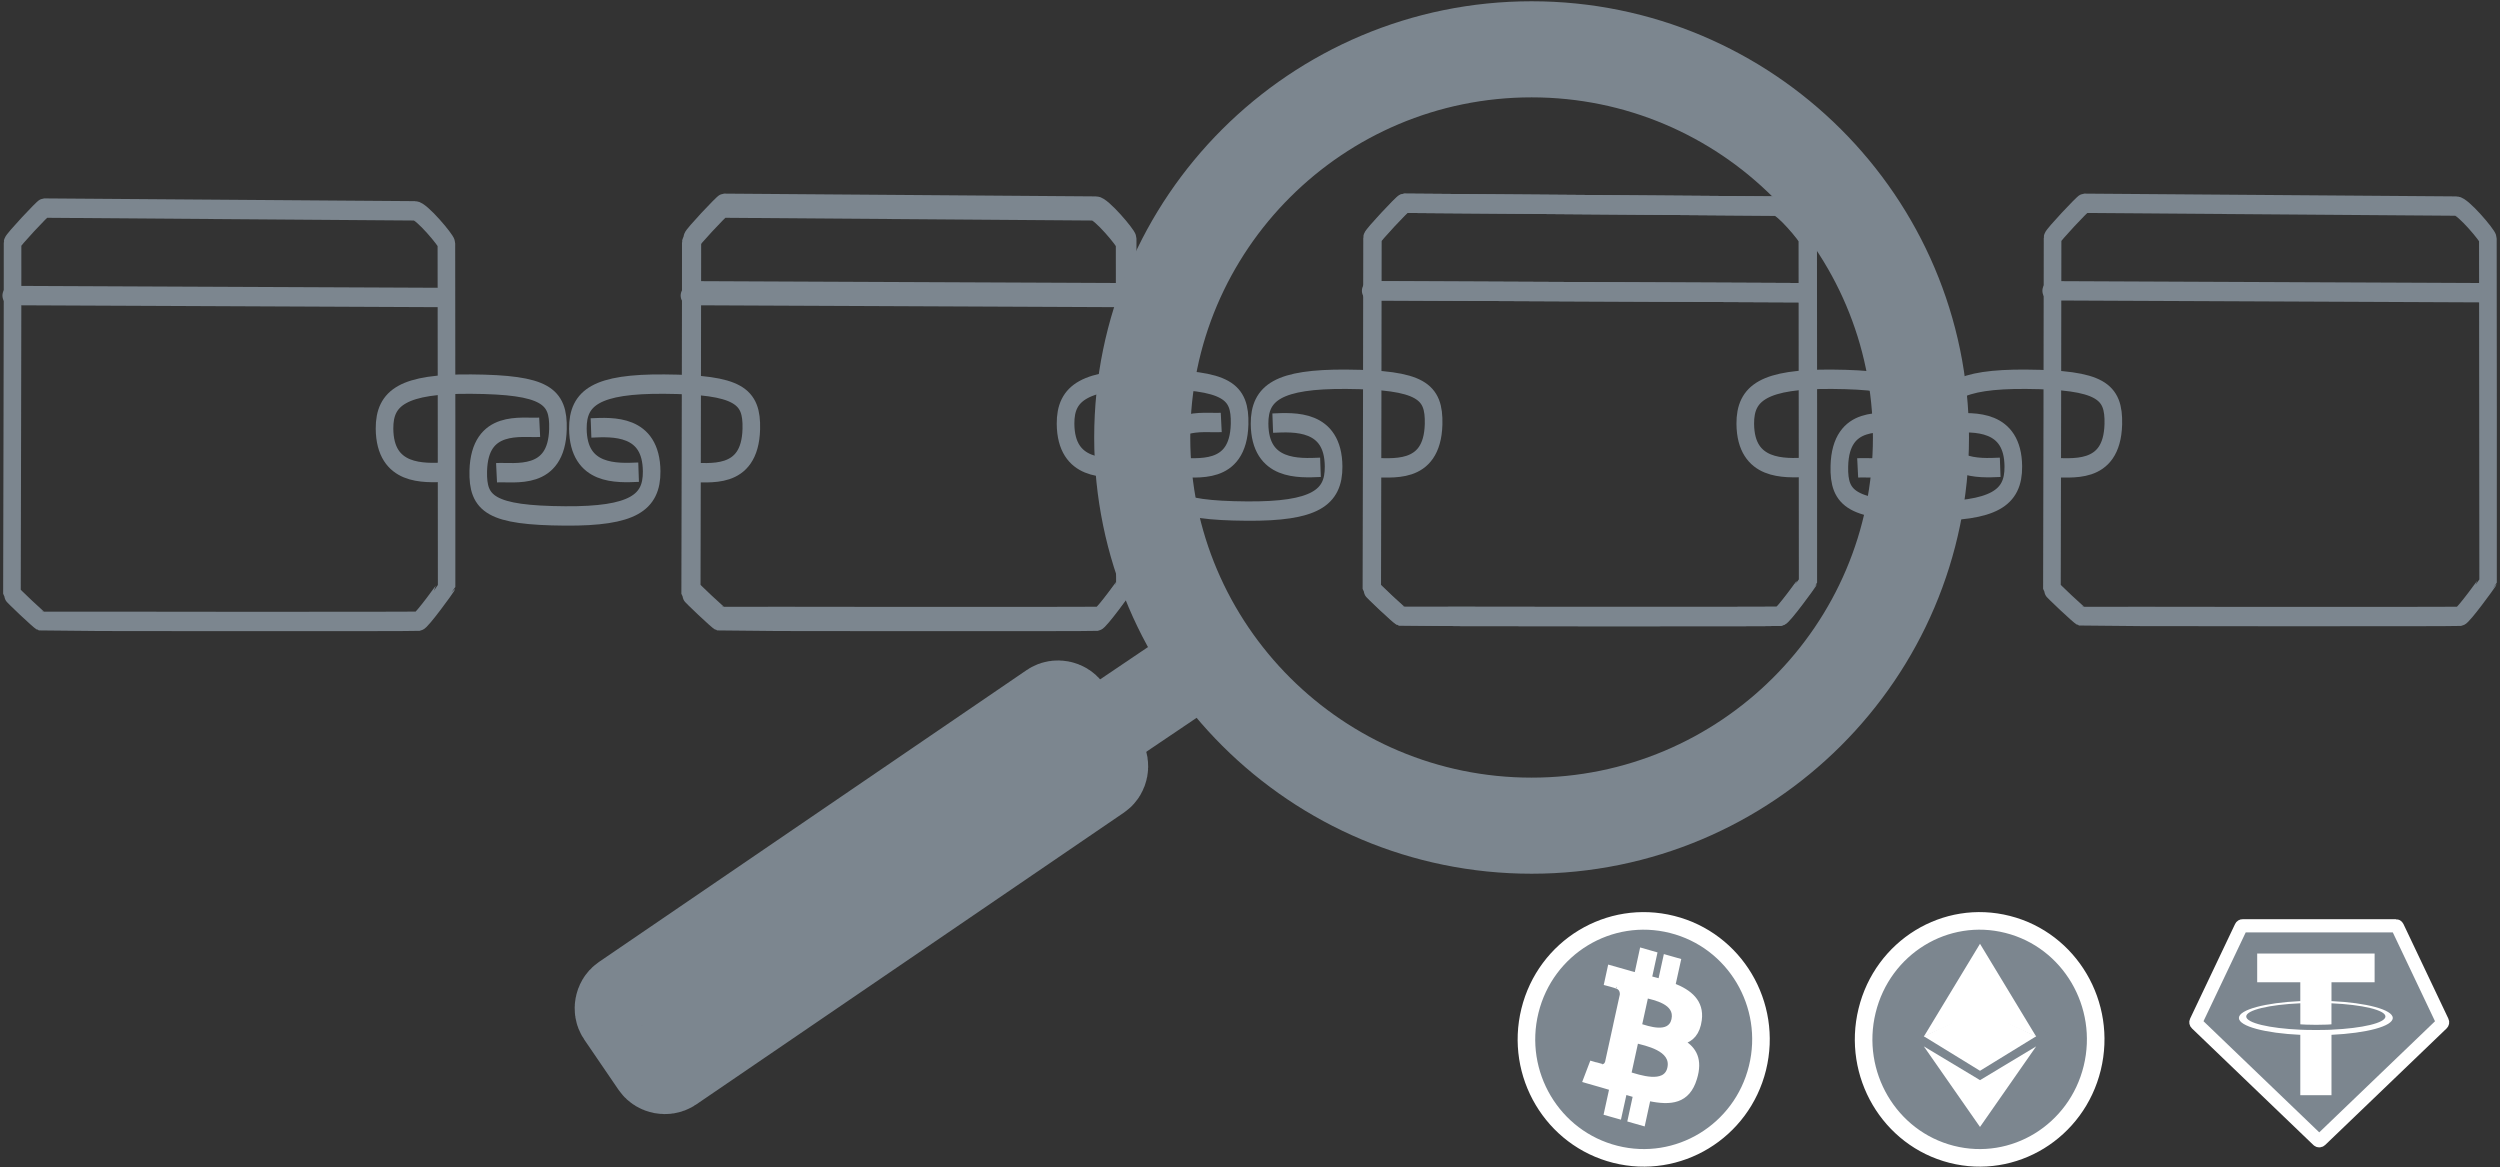 <?xml version="1.0" encoding="utf-8"?>
<svg xmlns="http://www.w3.org/2000/svg" height="304" version="1.1" viewBox="0 0 651 304" width="651">
  <rect x="0" y="0" width="651" height="304" fill="#333333" stroke="none"/>
  <g transform="matrix(1 0 0 1 -111 -91)">
    <g transform="matrix(1 0 0 1 -121.246 -138.26)">
      <g transform="matrix(1 0 0 1.102 -133.214 -653.938)">
        <path d="M368.4 871.29 C370.53 871.29 478.86 871.75 481.3 871.75 C483.75 871.75 366.26 871.29 368.4 871.29 Z" fill="none" stroke="#7c868f" stroke-miterlimit="10" stroke-width="4.58"/>
      </g>
      <g transform="matrix(1 0 0 1.102 -133.214 -653.938)">
        <path d="M376.97 850.62 C378.22 850.59 471.84 851.3 473.54 851.27 C475.22 851.24 481.7 858.31 481.7 858.98 C481.7 859.74 481.79 939.69 481.76 939.92 C481.75 940.03 475.31 948.15 474.48 948.24 C473.4 948.36 376.48 948.3 376.16 948.21 C375.72 948.1 368.57 941.97 368.57 941.75 C368.57 941.52 368.78 861.76 368.73 858.75 C368.73 858.26 376.61 850.62 376.97 850.62 Z" fill="none" stroke="#7c868f" stroke-miterlimit="10" stroke-width="4.58"/>
      </g>
      <g transform="matrix(1 0 0 1.102 43.396 -653.938)">
        <path d="M368.4 871.29 C370.53 871.29 478.86 871.75 481.3 871.75 C483.75 871.75 366.26 871.29 368.4 871.29 Z" fill="none" stroke="#7c868f" stroke-miterlimit="10" stroke-width="4.58"/>
      </g>
      <g transform="matrix(1 0 0 1.102 43.396 -653.938)">
        <path d="M376.97 850.62 C378.22 850.59 471.84 851.3 473.54 851.27 C475.22 851.24 481.7 858.31 481.7 858.98 C481.7 859.74 481.79 939.69 481.76 939.92 C481.75 940.03 475.31 948.15 474.48 948.24 C473.4 948.36 376.48 948.3 376.16 948.21 C375.72 948.1 368.57 941.97 368.57 941.75 C368.57 941.52 368.78 861.76 368.73 858.75 C368.73 858.26 376.61 850.62 376.97 850.62 Z" fill="none" stroke="#7c868f" stroke-miterlimit="10" stroke-width="4.58"/>
      </g>
      <g transform="matrix(1 0 0 1.102 -58.144 -654.274)">
        <path d="M406.33 913.33 C400.73 913.54 390.61 914.12 390.52 903.04 C390.48 895.7 395.36 892.39 413.07 892.52 C432.43 892.65 435.9 895.32 435.68 903.15 C435.33 915.37 424.39 913.21 419.69 913.46" fill="none" stroke="#7c868f" stroke-miterlimit="10" stroke-width="4.58"/>
      </g>
      <g transform="matrix(1 0 0 1.102 -58.144 -654.274)">
        <path d="M456.68 913.33 C451.08 913.54 440.96 914.12 440.87 903.04 C440.83 895.7 445.71 892.39 463.42 892.52 C482.78 892.65 486.25 895.32 486.03 903.15 C485.68 915.37 474.74 913.21 470.04 913.46" fill="none" stroke="#7c868f" stroke-miterlimit="10" stroke-width="4.58"/>
      </g>
      <g transform="matrix(1 0 0 1.102 -58.144 -654.274)">
        <path d="M444.29 902.88 C449.89 902.65 460 902.07 460.08 913.14 C460.14 920.48 455.26 923.79 437.55 923.67 C418.17 923.55 414.72 920.86 414.93 913.04 C415.27 900.82 426.22 902.98 430.92 902.72" fill="none" stroke="#7c868f" stroke-miterlimit="10" stroke-width="4.58"/>
      </g>
      <g transform="matrix(1 0 0 1.098 42.556 -654.935)">
        <path d="M369.64 874.24 C371.79 874.24 480.48 874.7 482.93 874.7 C485.38 874.7 367.5 874.24 369.64 874.24 Z" fill="none" stroke="#7c868f" stroke-miterlimit="10" stroke-width="4.59"/>
      </g>
      <g transform="matrix(1 0 0 1.098 42.556 -654.935)">
        <path d="M378.25 853.49 C379.5 853.46 473.44 854.18 475.14 854.15 C476.82 854.12 483.33 861.21 483.33 861.88 C483.33 862.65 483.42 942.87 483.39 943.1 C483.37 943.2 476.91 951.35 476.09 951.44 C475 951.56 377.76 951.5 377.43 951.41 C376.99 951.3 369.81 945.15 369.81 944.93 C369.81 944.7 370.02 864.67 369.98 861.65 C369.98 861.16 377.88 853.49 378.25 853.49 Z" fill="none" stroke="#7c868f" stroke-miterlimit="10" stroke-width="4.59"/>
      </g>
      <g transform="matrix(1 0 0 1.098 219.756 -654.935)">
        <path d="M369.64 874.24 C371.79 874.24 480.48 874.7 482.93 874.7 C485.38 874.7 367.5 874.24 369.64 874.24 Z" fill="none" stroke="#7c868f" stroke-miterlimit="10" stroke-width="4.59"/>
      </g>
      <g transform="matrix(1 0 0 1.098 219.756 -654.935)">
        <path d="M378.25 853.49 C379.5 853.46 473.44 854.18 475.14 854.15 C476.82 854.12 483.33 861.21 483.33 861.88 C483.33 862.65 483.42 942.87 483.39 943.1 C483.37 943.2 476.91 951.35 476.09 951.44 C475 951.56 377.76 951.5 377.43 951.41 C376.99 951.3 369.81 945.15 369.81 944.93 C369.81 944.7 370.02 864.67 369.98 861.65 C369.98 861.16 377.88 853.49 378.25 853.49 Z" fill="none" stroke="#7c868f" stroke-miterlimit="10" stroke-width="4.59"/>
      </g>
      <g transform="matrix(1 0 0 1.098 117.876 -655.271)">
        <path d="M407.7 916.41 C402.08 916.63 391.93 917.21 391.84 906.09 C391.79 898.73 396.69 895.41 414.47 895.53 C433.9 895.67 437.37 898.35 437.16 906.2 C436.8 918.46 425.83 916.29 421.11 916.55" fill="none" stroke="#7c868f" stroke-miterlimit="10" stroke-width="4.59"/>
      </g>
      <g transform="matrix(1 0 0 1.098 117.876 -655.271)">
        <path d="M458.22 916.41 C452.6 916.63 442.45 917.21 442.36 906.09 C442.32 898.73 447.21 895.41 464.99 895.53 C484.42 895.67 487.89 898.35 487.68 906.2 C487.32 918.46 476.35 916.29 471.63 916.55" fill="none" stroke="#7c868f" stroke-miterlimit="10" stroke-width="4.59"/>
      </g>
      <g transform="matrix(1 0 0 1.098 117.876 -655.271)">
        <path d="M445.79 905.93 C451.41 905.7 461.56 905.11 461.64 916.23 C461.7 923.59 456.8 926.92 439.02 926.79 C419.58 926.67 416.12 923.98 416.34 916.12 C416.67 903.86 427.66 906.03 432.38 905.77" fill="none" stroke="#7c868f" stroke-miterlimit="10" stroke-width="4.59"/>
      </g>
      <g transform="matrix(1 0 0 1.098 219.556 -654.935)">
        <path d="M369.64 874.24 C371.79 874.24 480.48 874.7 482.93 874.7 C485.38 874.7 367.5 874.24 369.64 874.24 Z" fill="none" stroke="#7c868f" stroke-miterlimit="10" stroke-width="4.59"/>
      </g>
      <g transform="matrix(1 0 0 1.098 219.556 -654.935)">
        <path d="M378.25 853.49 C379.5 853.46 473.44 854.18 475.14 854.15 C476.82 854.12 483.33 861.21 483.33 861.88 C483.33 862.65 483.42 942.87 483.39 943.1 C483.37 943.2 476.91 951.35 476.09 951.44 C475 951.56 377.76 951.5 377.43 951.41 C376.99 951.3 369.81 945.15 369.81 944.93 C369.81 944.7 370.02 864.67 369.98 861.65 C369.98 861.16 377.88 853.49 378.25 853.49 Z" fill="none" stroke="#7c868f" stroke-miterlimit="10" stroke-width="4.59"/>
      </g>
      <g transform="matrix(1 0 0 1.098 396.756 -654.935)">
        <path d="M369.64 874.24 C371.79 874.24 480.48 874.7 482.93 874.7 C485.38 874.7 367.5 874.24 369.64 874.24 Z" fill="none" stroke="#7c868f" stroke-miterlimit="10" stroke-width="4.59"/>
      </g>
      <g transform="matrix(1 0 0 1.098 396.756 -654.935)">
        <path d="M378.25 853.49 C379.5 853.46 473.44 854.18 475.14 854.15 C476.82 854.12 483.33 861.21 483.33 861.88 C483.33 862.65 483.42 942.87 483.39 943.1 C483.37 943.2 476.91 951.35 476.09 951.44 C475 951.56 377.76 951.5 377.43 951.41 C376.99 951.3 369.81 945.15 369.81 944.93 C369.81 944.7 370.02 864.67 369.98 861.65 C369.98 861.16 377.88 853.49 378.25 853.49 Z" fill="none" stroke="#7c868f" stroke-miterlimit="10" stroke-width="4.59"/>
      </g>
      <g transform="matrix(1 0 0 1.098 294.876 -655.271)">
        <path d="M407.7 916.41 C402.08 916.63 391.93 917.21 391.84 906.09 C391.79 898.73 396.69 895.41 414.47 895.53 C433.9 895.67 437.37 898.35 437.16 906.2 C436.8 918.46 425.83 916.29 421.11 916.55" fill="none" stroke="#7c868f" stroke-miterlimit="10" stroke-width="4.59"/>
      </g>
      <g transform="matrix(1 0 0 1.098 294.876 -655.271)">
        <path d="M458.22 916.41 C452.6 916.63 442.45 917.21 442.36 906.09 C442.32 898.73 447.21 895.41 464.99 895.53 C484.42 895.67 487.89 898.35 487.68 906.2 C487.32 918.46 476.35 916.29 471.63 916.55" fill="none" stroke="#7c868f" stroke-miterlimit="10" stroke-width="4.59"/>
      </g>
      <g transform="matrix(1 0 0 1.098 294.876 -655.271)">
        <path d="M445.79 905.93 C451.41 905.7 461.56 905.11 461.64 916.23 C461.7 923.59 456.8 926.92 439.02 926.79 C419.58 926.67 416.12 923.98 416.34 916.12 C416.67 903.86 427.66 906.03 432.38 905.77" fill="none" stroke="#7c868f" stroke-miterlimit="10" stroke-width="4.59"/>
      </g>
    </g>
    <g transform="matrix(0.636 0 0 0.636 -918.252 72.184)">
      <path d="M1673.84 295.49 C1669.76 312.03 1653.17 322.09 1636.82 317.96 C1620.45 313.84 1610.5 297.08 1614.58 280.56 C1618.66 264.02 1635.23 253.97 1651.6 258.09 C1667.95 262.19 1677.92 278.95 1673.84 295.49 L1673.84 295.49 L1673.84 295.49 Z" fill="#7c868f" fill-rule="evenodd" stroke="#ffffff" stroke-miterlimit="8" stroke-width="4.58" transform="matrix(1.572 0 0 1.572 -293.387 2.365)"/>
    </g>
    <g transform="matrix(0.636 0 0 0.636 -918.252 72.184)">
      <path d="M1658.77 282.94 C1659.38 278.21 1656.23 275.64 1651.89 273.94 L1653.31 267.5 L1649.89 266.53 L1648.52 272.8 C1647.62 272.55 1646.69 272.3 1645.76 272.07 L1647.13 265.78 L1643.71 264.8 L1642.32 271.21 C1641.56 271.01 1640.83 270.82 1640.12 270.62 L1640.12 270.6 L1635.39 269.26 L1634.48 273.44 C1634.48 273.44 1637.02 274.11 1636.97 274.14 C1638.36 274.53 1638.61 275.59 1638.56 276.42 L1636.95 283.75 C1637.05 283.78 1637.17 283.81 1637.31 283.89 C1637.19 283.86 1637.07 283.84 1636.95 283.78 L1634.7 294.04 C1634.53 294.51 1634.09 295.24 1633.14 294.96 C1633.17 295.01 1630.65 294.26 1630.65 294.26 L1628.94 298.75 L1633.41 300.03 C1634.23 300.28 1635.04 300.5 1635.85 300.75 L1634.43 307.25 L1637.85 308.22 L1639.27 301.79 C1640.2 302.06 1641.12 302.34 1642 302.59 L1640.61 309 L1644.03 309.98 L1645.44 303.48 C1651.3 304.74 1655.7 304.24 1657.52 298.19 C1659.01 293.34 1657.45 290.52 1654.38 288.69 C1656.65 288.1 1658.33 286.4 1658.77 282.94 L1658.77 282.94 L1658.77 282.94 Z M1650.94 295.49 C1649.89 300.34 1642.71 297.72 1640.39 297.05 L1642.27 288.44 C1644.59 289.1 1652.06 290.41 1650.94 295.49 L1650.94 295.49 Z M1652.01 282.86 C1651.03 287.29 1645.08 285.03 1643.15 284.48 L1644.86 276.67 C1646.78 277.23 1653.01 278.26 1652.01 282.86 L1652.01 282.86 Z" fill="#ffffff" fill-rule="evenodd" stroke="#ffffff" stroke-miterlimit="8" stroke-width="1.15" transform="matrix(1.572 0 0 1.572 -293.388 2.366)"/>
    </g>
    <g transform="matrix(0.636 0 0 0.636 -918.252 72.184)">
      <path d="M1761.03 295.49 C1756.99 312.03 1740.58 322.09 1724.4 317.96 C1708.2 313.84 1698.35 297.08 1702.39 280.56 C1706.43 264.02 1722.82 253.96 1739.02 258.09 C1755.2 262.19 1765.07 278.95 1761.03 295.49 L1761.03 295.49 L1761.03 295.49 Z" fill="#7c868f" fill-rule="evenodd" stroke="#ffffff" stroke-miterlimit="8" stroke-width="4.58" transform="matrix(1.572 0 0 1.572 -293.388 2.366)"/>
    </g>
    <g transform="matrix(0.636 0 0 0.636 -918.252 72.184)">
      <path d="M2429 416 L2429 443.58 L2452 454 Z" fill="#ffffff" fill-rule="evenodd"/>
    </g>
    <g transform="matrix(0.636 0 0 0.636 -918.252 72.184)">
      <path d="M2429 416 L2406 454 L2429 443.58 Z" fill="#ffffff" fill-rule="evenodd"/>
    </g>
    <g transform="matrix(0.636 0 0 0.636 -918.252 72.184)">
      <path d="M2429 471.84 L2429 491 L2452 458 Z" fill="#ffffff" fill-rule="evenodd"/>
    </g>
    <g transform="matrix(0.636 0 0 0.636 -918.252 72.184)">
      <path d="M2429 491 L2429 471.83 L2406 458 Z" fill="#ffffff" fill-rule="evenodd"/>
    </g>
    <g transform="matrix(0.636 0 0 0.636 -918.252 72.184)">
      <path d="M2429 468 L2452 453.87 L2429 443 Z" fill="#ffffff" fill-rule="evenodd"/>
    </g>
    <g transform="matrix(0.636 0 0 0.636 -918.252 72.184)">
      <path d="M2406 453.87 L2429 468 L2429 443 Z" fill="#ffffff" fill-rule="evenodd"/>
    </g>
    <g transform="matrix(0.636 0 0 0.636 -918.252 72.184)">
      <path d="M1799.79 258.71 L1788.07 283.37 C1787.98 283.55 1788.02 283.78 1788.18 283.92 L1819.82 314.3 C1820.01 314.48 1820.3 314.48 1820.5 314.3 L1852.14 283.93 C1852.29 283.78 1852.34 283.56 1852.24 283.37 L1840.53 258.71 C1840.45 258.54 1840.28 258.44 1840.09 258.44 L1800.23 258.44 C1800.04 258.43 1799.87 258.54 1799.79 258.71 L1799.79 258.71 Z" fill="#7c868f" fill-rule="evenodd" stroke="#ffffff" stroke-miterlimit="8" stroke-width="3.44" transform="matrix(1.572 0 0 1.572 -293.388 2.366)"/>
    </g>
    <g transform="matrix(0.636 0 0 0.636 -918.252 72.184)">
      <path d="M2572.91 451.18 L2572.91 451.18 C2572.55 451.2 2570.7 451.31 2566.58 451.31 C2563.29 451.31 2560.97 451.22 2560.15 451.18 L2560.15 451.18 C2547.47 450.62 2538 448.41 2538 445.77 C2538 443.13 2547.47 440.93 2560.15 440.36 L2560.15 448.98 C2560.98 449.04 2563.35 449.18 2566.63 449.18 C2570.57 449.18 2572.54 449.02 2572.9 448.98 L2572.9 440.37 C2585.55 440.93 2595 443.14 2595 445.77 C2595 448.41 2585.55 450.61 2572.9 451.17 L2572.9 451.17 Z M2572.91 439.48 L2572.91 431.76 L2590.57 431.76 L2590.57 420 L2542.49 420 L2542.49 431.76 L2560.14 431.76 L2560.14 439.47 C2545.79 440.13 2535 442.97 2535 446.38 C2535 449.78 2545.79 452.62 2560.14 453.28 L2560.14 478 L2572.91 478 L2572.91 453.27 C2587.23 452.61 2598 449.78 2598 446.37 C2598 442.97 2587.23 440.13 2572.91 439.47 L2572.91 439.47 Z M2572.91 439.48 L2572.91 439.48 Z" fill="#ffffff" fill-rule="evenodd"/>
    </g>
    <g transform="matrix(1 0 0 1 6.037 -150.915)">
      <g id="Kreis/Ellipse" transform="matrix(1.465 0 0 1.762 -217.31 -227.892)">
        <path d="M402.17 355.5 C402.17 299.77 447.59 254.5 503.5 254.5 C559.41 254.5 604.83 299.77 604.83 355.5 C604.83 411.23 559.41 456.5 503.5 456.5 C447.59 456.5 402.17 411.23 402.17 355.5 Z" fill="none" stroke="#7c868f" stroke-width="25" transform="matrix(0.683 0 0 0.568 148.328 129.365)"/>
      </g>
      <g id="abgerundetes Quadrat/Rechteck" transform="matrix(1.313 -0.896 0.374 0.548 -153.718 564.314)">
        <path d="M268.01 502.58 L379.39 426.6 C380.21 426.04 381.59 426.31 382.15 427.13 L391.12 440.27 C391.68 441.09 391.42 442.48 390.6 443.04 L279.22 519.02 C278.39 519.58 277.01 519.31 276.45 518.49 L267.48 505.35 C266.92 504.53 267.18 503.14 268.01 502.58 Z" fill-rule="evenodd" stroke="#7c868f" stroke-width="25" transform="matrix(0.52 0.85 -0.355 1.246 279.98 -572.412)"/>
      </g>
      <g id="Quadrat/Rechteck" transform="matrix(0.56 0.829 -0.829 0.56 532.347 -58.983)">
        <path d="M409.69 408.94 L419.39 423.31 L401.98 435.06 L392.28 420.69 Z" fill="#7c868f" fill-rule="evenodd" stroke="#7c868f" stroke-width="5" transform="matrix(0.56 -0.829 0.829 0.56 -249.006 474.202)"/>
      </g>
    </g>
  </g>
</svg>